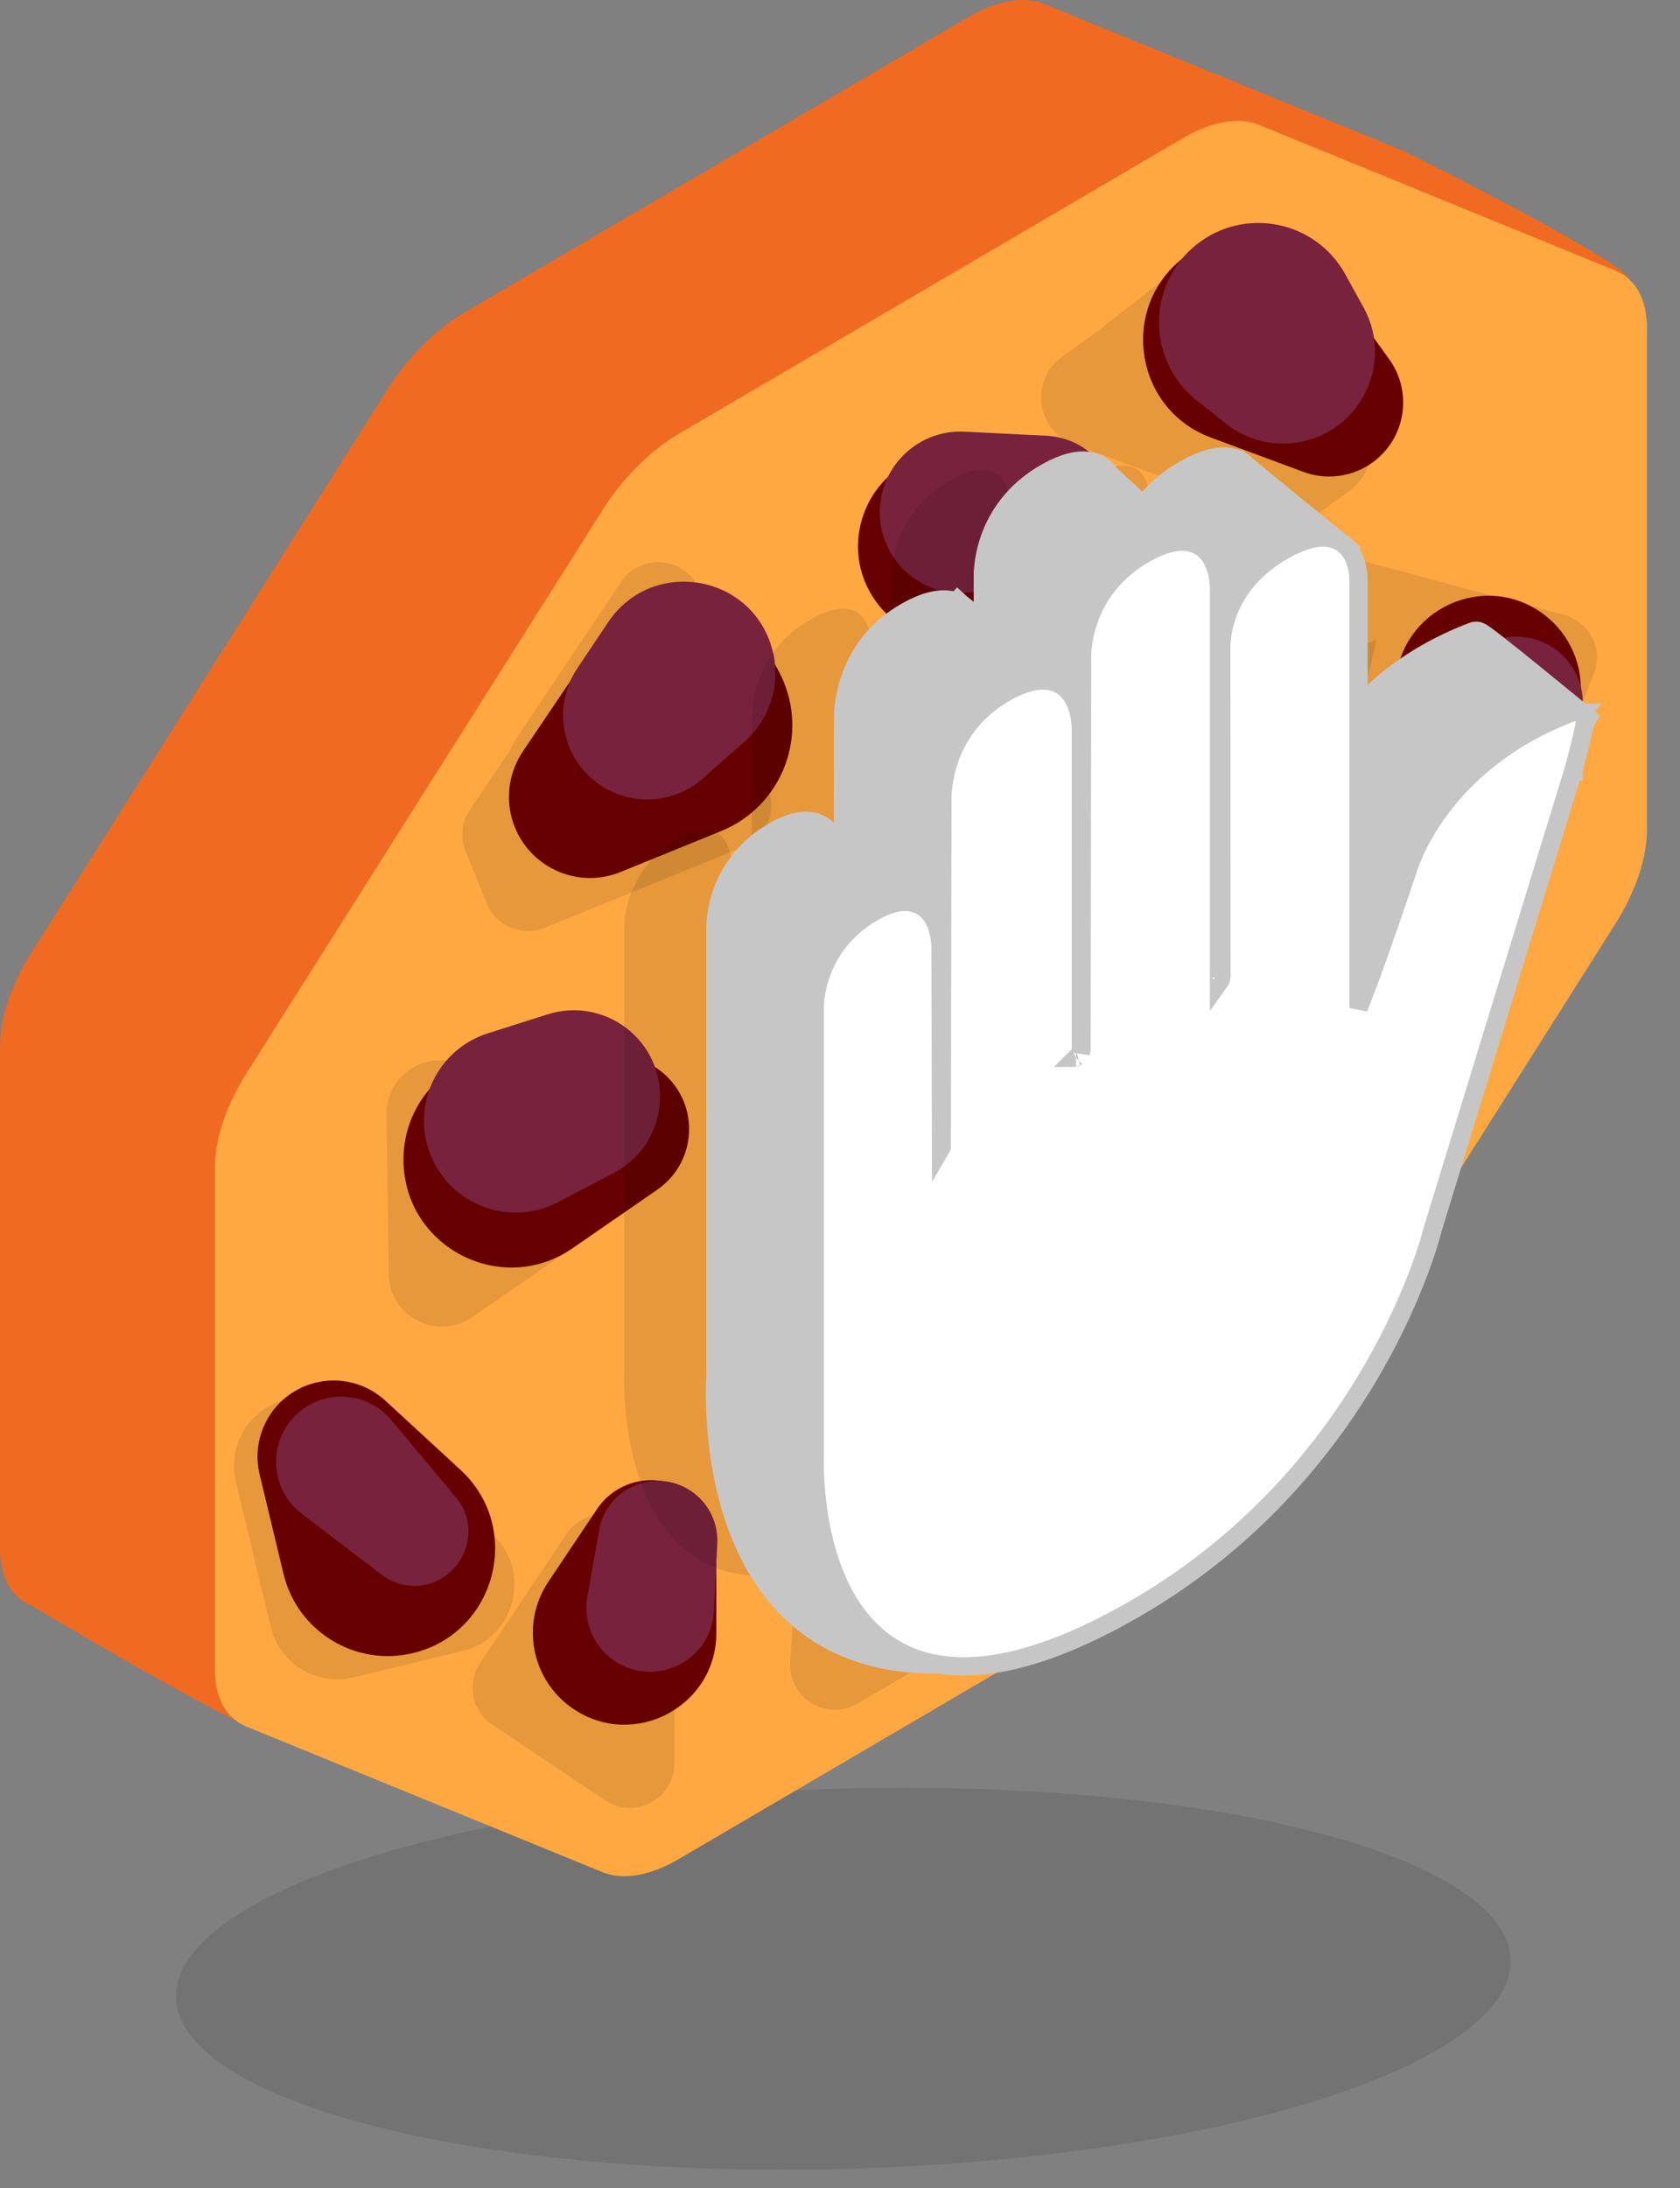 <svg width="126" height="164" viewBox="0 0 126 164" fill="none" xmlns="http://www.w3.org/2000/svg">
<rect x="0" y="0" width="126" height="164" fill="#808080" stroke="none"/>
<ellipse cx="50.052" cy="14.252" rx="50.052" ry="14.252" transform="matrix(1 -0.026 0 1 13.197 135.368)" fill="black" fill-opacity="0.1"/>
<path fill-rule="evenodd" clip-rule="evenodd" d="M29.097 29.137L2.359 71.404C0.849 73.792 0 76.327 0 78.452V116.068C0 118.193 0.849 119.733 2.359 120.35C2.359 120.35 15.223 128.018 19.204 129.645C24.135 131.659 29.097 131.274 29.097 131.274C30.608 131.892 32.656 131.535 34.793 130.283L72.612 108.118C74.748 106.866 76.797 104.821 78.308 102.433L105.045 60.169C106.556 57.781 107.404 55.246 107.404 53.121L117.743 28.452C117.743 27.831 122.25 21.362 122.11 20.849C121.77 19.608 106.114 11.659 105.045 11.222L78.308 0.296C76.797 -0.321 74.748 0.035 72.611 1.287L34.793 23.452C32.657 24.704 30.608 26.749 29.097 29.137Z" fill="#F06A21"/>
<path fill-rule="evenodd" clip-rule="evenodd" d="M45.212 38.2L18.474 80.467C16.964 82.855 16.115 85.39 16.115 87.515V125.131C16.115 127.256 16.964 128.796 18.475 129.413L45.212 140.337C46.723 140.955 48.772 140.598 50.908 139.346L88.727 117.181C90.863 115.929 92.912 113.884 94.423 111.496L121.16 69.232C122.671 66.844 123.52 64.309 123.52 62.184V24.568C123.52 22.443 122.671 20.903 121.16 20.285L94.423 9.359C92.912 8.742 90.863 9.098 88.727 10.351L50.908 32.515C48.772 33.767 46.723 35.812 45.212 38.2Z" fill="#FFA841"/>
<g opacity="0.1">
<path d="M80.531 33.299C77.724 32.259 77.215 28.506 79.645 26.756L89.125 19.927C90.802 18.72 93.14 19.1 94.347 20.777L102.099 31.54C103.307 33.216 102.927 35.554 101.25 36.762L99.004 38.38C97.993 39.108 96.686 39.285 95.517 38.852L80.531 33.299Z" fill="black"/>
<path d="M82.918 30.212C81.029 28.707 81.04 25.834 82.94 24.343L90.061 18.756C91.875 17.332 94.532 17.873 95.646 19.892L101.446 30.405C102.751 32.771 101.196 35.697 98.505 35.939L92.446 36.483C91.487 36.569 90.532 36.282 89.779 35.682L82.918 30.212Z" fill="black"/>
<path d="M64.289 127.698C61.978 129.044 59.1 127.266 59.271 124.596L60.25 109.337C60.369 107.496 61.958 106.098 63.799 106.217L80.1 107.263C81.942 107.381 83.339 108.97 83.221 110.812L82.945 115.114C82.874 116.225 82.254 117.227 81.293 117.788L64.289 127.698Z" fill="black"/>
<path d="M68.83 122.445C67.04 123.157 65.021 122.212 64.42 120.382L61.121 110.327C60.401 108.134 62.069 105.889 64.376 105.944L80.978 106.338C83.094 106.389 84.631 108.369 84.154 110.432L83.041 115.249C82.794 116.317 82.038 117.197 81.019 117.602L68.83 122.445Z" fill="black"/>
<path d="M98.505 46.444C97.638 43.914 99.948 41.441 102.531 42.134L117.301 46.091C119.083 46.569 120.141 48.401 119.664 50.184L113.768 65.09C113.29 66.873 113.126 68.802 111.343 68.325L107.179 67.209C106.104 66.921 105.243 66.117 104.882 65.064L98.505 46.444Z" fill="black"/>
<path d="M85.599 79.815C83.555 76.764 85.741 72.667 89.414 72.667H99.179C100.563 72.667 101.803 73.279 102.645 74.247C104.075 75.891 103.457 78.32 102.837 80.409L101.406 85.232C100.786 87.321 100.775 89.751 99.345 91.395C98.503 92.363 97.263 92.975 95.879 92.975H94.225C92.693 92.975 92.593 92.479 91.74 91.206L85.599 79.815Z" fill="black"/>
<path d="M86.132 79.688C83.917 76.296 86.859 71.907 90.838 72.667L95.228 73.505C97.322 73.905 98.865 75.693 98.955 77.822L99.294 85.856C99.373 87.715 98.193 89.396 96.417 89.954C94.658 90.506 92.748 89.821 91.74 88.278L86.132 79.688Z" fill="black"/>
<path d="M76.788 66.774C72.976 67.776 69.564 64.166 70.779 60.417L74.101 50.164C74.963 47.503 77.846 46.072 80.487 46.994L93.269 51.46C95.862 52.366 97.234 55.2 96.335 57.796L95.743 59.506C95.199 61.078 93.908 62.274 92.3 62.697L76.788 66.774Z" fill="black"/>
<path d="M80.17 61.033C77.522 61.239 75.179 59.333 74.841 56.699L74.166 51.448C73.77 48.368 76.255 45.68 79.356 45.834L91.694 46.444C94.29 46.573 96.351 48.675 96.43 51.273L96.542 55.002C96.622 57.662 94.598 59.916 91.944 60.121L80.17 61.033Z" fill="black"/>
<path d="M46.09 44.612C47.585 42.396 50.949 42.746 51.956 45.222L57.608 59.116C58.304 60.826 57.481 62.776 55.772 63.471L40.857 69.538C39.148 70.234 37.198 69.412 36.503 67.702L34.921 63.814C34.501 62.783 34.623 61.61 35.246 60.686L46.09 44.612Z" fill="black"/>
<path d="M46.585 43.62C48.154 41.275 51.744 41.81 52.561 44.511L55.362 53.772C55.741 55.022 55.356 56.378 54.377 57.243L47.659 63.182C46.419 64.278 44.564 64.302 43.297 63.238L39.292 59.877C37.985 58.78 37.714 56.876 38.663 55.459L46.585 43.62Z" fill="black"/>
<path d="M35.422 98.723C32.789 100.542 29.193 98.685 29.15 95.486L28.99 83.526C28.959 81.236 30.854 79.388 33.143 79.476L46.403 79.986C48.298 80.059 49.882 81.454 50.194 83.325L50.553 85.481C50.808 87.01 50.157 88.549 48.881 89.43L35.422 98.723Z" fill="black"/>
<path d="M37.874 94.929C35.762 96.034 33.158 95.058 32.293 92.837L30.01 86.978C29.172 84.825 30.326 82.412 32.528 81.713L41.251 78.948C42.568 78.53 44.007 78.822 45.058 79.719L48.871 82.978C51.024 84.818 50.636 88.25 48.128 89.562L37.874 94.929Z" fill="black"/>
<path d="M50.581 132.161C50.582 134.835 47.6 136.428 45.379 134.94L36.928 129.278C35.395 128.251 34.984 126.175 36.012 124.642L42.486 114.978C43.513 113.445 45.589 113.035 47.122 114.062L49.09 115.38C50.015 116 50.571 117.041 50.571 118.155L50.581 132.161Z" fill="black"/>
<path d="M50.237 127.081C50.095 129.949 46.64 131.314 44.576 129.317L41.732 126.565C40.933 125.792 40.571 124.672 40.766 123.578L42.064 116.276C42.466 114.015 44.976 112.823 46.982 113.942L48.971 115.051C50.081 115.671 50.744 116.866 50.681 118.136L50.237 127.081Z" fill="black"/>
<path d="M36.928 115.02C39.94 117.792 38.639 122.803 34.659 123.759L26.473 125.727C23.726 126.387 20.963 124.695 20.303 121.948L17.69 111.075C17.029 108.328 18.721 105.565 21.468 104.905L22.359 104.691C24.017 104.292 25.765 104.746 27.02 105.901L36.928 115.02Z" fill="black"/>
<path d="M32.528 113.335C35.186 116.51 31.932 121.156 28.04 119.744C27.653 119.603 27.291 119.405 26.964 119.155L20.985 114.59C17.95 112.274 18.624 107.528 22.184 106.148C24.137 105.391 26.355 105.961 27.699 107.567L32.528 113.335Z" fill="black"/>
</g>
<path d="M90.826 32.802C84.97 30.632 83.91 22.805 88.977 19.155C92.474 16.637 97.35 17.429 99.868 20.926L104.191 26.928C105.981 29.414 105.418 32.881 102.932 34.671C101.433 35.751 99.495 36.014 97.762 35.372L90.826 32.802Z" fill="#660000"/>
<path d="M89.731 29.99C85.971 26.992 85.993 21.271 89.776 18.302C93.389 15.467 98.681 16.544 100.899 20.565L102.263 23.037C104.666 27.392 101.802 32.779 96.848 33.224C95.083 33.382 93.325 32.854 91.939 31.75L89.731 29.99Z" fill="#78223D"/>
<path d="M76.056 119.529C70.07 123.018 62.615 118.41 63.058 111.495C63.365 106.724 67.481 103.105 72.252 103.411L80.442 103.937C83.834 104.155 86.407 107.081 86.189 110.473C86.058 112.518 84.917 114.364 83.146 115.396L76.056 119.529Z" fill="#660000"/>
<path d="M76.197 117.623C72.121 119.243 67.522 117.091 66.155 112.923C64.516 107.929 68.313 102.817 73.567 102.942L80.664 103.11C84.568 103.203 87.403 106.857 86.523 110.662C86.068 112.633 84.674 114.255 82.794 115.002L76.197 117.623Z" fill="#78223D"/>
<path d="M104.681 51.189C105.017 45.64 111.412 42.714 115.831 46.088C118.88 48.417 119.464 52.776 117.136 55.825L113.138 61.059C111.483 63.227 108.383 63.642 106.215 61.987C104.908 60.988 104.184 59.405 104.283 57.763L104.681 51.189Z" fill="#660000"/>
<path d="M109.021 51.037C109.874 48.647 112.384 47.278 114.855 47.853C118.169 48.625 119.756 52.413 117.983 55.317L113.889 62.019C112.6 64.129 109.772 64.666 107.799 63.176C106.341 62.074 105.767 60.154 106.381 58.433L109.021 51.037Z" fill="#78223D"/>
<path d="M90.217 81.179C86.661 75.87 90.466 68.741 96.856 68.741C101.269 68.741 104.846 72.319 104.846 76.732V84.362C104.846 87.494 102.308 90.033 99.176 90.033C97.284 90.033 95.517 89.09 94.464 87.518L90.217 81.179Z" fill="#660000"/>
<path d="M92.334 79.546C89.434 75.105 93.287 69.357 98.497 70.352C101.238 70.876 103.259 73.217 103.377 76.005L103.669 82.914C103.747 84.774 102.567 86.454 100.791 87.012C99.033 87.564 97.122 86.879 96.115 85.336L92.334 79.546Z" fill="#78223D"/>
<path d="M73.281 47.811C67.841 49.241 62.972 44.09 64.706 38.739C65.936 34.941 70.05 32.899 73.819 34.216L80.329 36.49C82.934 37.4 84.312 40.246 83.409 42.854C82.863 44.432 81.566 45.634 79.951 46.058L73.281 47.811Z" fill="#660000"/>
<path d="M72.5 44.431C69.287 44.679 66.444 42.366 66.033 39.17C65.552 35.433 68.569 32.171 72.332 32.357L78.469 32.661C81.416 32.807 83.757 35.193 83.846 38.143C83.937 41.164 81.639 43.723 78.626 43.956L72.5 44.431Z" fill="#78223D"/>
<path d="M43.768 49.576C47.598 43.9 56.212 44.795 58.792 51.138C60.573 55.516 58.467 60.51 54.089 62.291L46.542 65.361C43.432 66.626 39.886 65.13 38.62 62.021C37.857 60.144 38.079 58.01 39.212 56.33L43.768 49.576Z" fill="#660000"/>
<path d="M45.608 46.643C48.825 41.834 56.186 42.932 57.862 48.47C58.637 51.034 57.848 53.814 55.841 55.588L52.729 58.34C50.387 60.411 46.881 60.456 44.486 58.446C42.017 56.373 41.505 52.774 43.297 50.096L45.608 46.643Z" fill="#78223D"/>
<path d="M42.937 93.564C37.615 97.239 30.346 93.487 30.26 87.02C30.198 82.391 34.028 78.656 38.654 78.834L46.387 79.131C48.998 79.232 51.179 81.152 51.608 83.729C51.959 85.835 51.062 87.954 49.305 89.167L42.937 93.564Z" fill="#660000"/>
<path d="M41.866 90.102C38.233 92.003 33.755 90.324 32.266 86.504C30.824 82.802 32.809 78.65 36.597 77.45L41.086 76.026C43.215 75.351 45.542 75.823 47.24 77.274C50.72 80.248 50.093 85.796 46.038 87.918L41.866 90.102Z" fill="#78223D"/>
<path d="M53.726 122.381C53.73 127.885 47.59 131.165 43.017 128.101C39.86 125.986 39.016 121.713 41.13 118.556L44.775 113.116C46.278 110.874 49.313 110.274 51.555 111.776C52.908 112.683 53.721 114.204 53.721 115.832L53.726 122.381Z" fill="#660000"/>
<path d="M53.544 120.75C53.341 124.86 48.39 126.815 45.434 123.953C44.289 122.846 43.771 121.243 44.049 119.675L44.937 114.684C45.474 111.662 48.829 110.07 51.51 111.565C52.994 112.393 53.88 113.99 53.795 115.687L53.544 120.75Z" fill="#78223D"/>
<path d="M34.532 110.169C39.268 114.527 37.222 122.405 30.965 123.909C26.645 124.948 22.301 122.287 21.263 117.968L19.474 110.523C18.736 107.454 20.626 104.369 23.694 103.632C25.546 103.187 27.497 103.694 28.898 104.983L34.532 110.169Z" fill="#660000"/>
<path d="M34.172 112.202C36.83 115.377 33.576 120.023 29.684 118.611C29.297 118.47 28.934 118.272 28.608 118.022L22.629 113.457C19.594 111.141 20.268 106.395 23.828 105.015C25.78 104.258 27.999 104.828 29.343 106.434L34.172 112.202Z" fill="#78223D"/>
<path opacity="0.1" fill-rule="evenodd" clip-rule="evenodd" d="M69.086 114.323C87.48 104.118 91.845 85.81 91.845 85.81L102.402 51.391C102.402 51.391 103.355 47.897 103.18 47.961C93.349 51.686 91.259 59.368 91.259 59.368C91.259 59.368 87.48 70.706 86.894 71.031C86.308 71.356 86.238 70.711 86.238 70.711V37.513C86.238 37.513 86.422 33.128 81.751 35.719C77.08 38.311 77.316 42.471 77.316 42.471L77.325 66.992C77.325 66.992 77.386 67.946 76.512 68.432C75.733 68.864 75.777 67.884 75.777 67.884V38.334C75.777 38.334 76.066 33.348 71.342 35.968C66.619 38.589 66.873 43.307 66.873 43.307L66.829 72.486C66.829 72.486 66.89 73.35 66.112 73.782C65.386 74.184 65.412 73.28 65.412 73.28V48.837C65.412 48.837 65.674 43.717 60.864 46.386C56.141 49.006 56.394 53.93 56.394 53.93L56.35 79.766C56.35 79.766 56.438 80.466 55.694 80.879C54.907 81.316 54.925 80.557 54.925 80.557L54.89 64.969C54.89 64.969 54.934 60.629 50.963 62.833C46.738 65.177 46.817 69.448 46.817 69.448V103.133C46.843 103.11 45.75 127.271 69.086 114.323Z" fill="black"/>
<path d="M79.453 123.192L79.522 123.171L79.585 123.136C88.995 117.915 94.101 108.546 96.855 100.57C98.234 96.573 99.032 92.901 99.486 90.228C99.712 88.89 99.853 87.801 99.938 87.045C99.98 86.666 100.008 86.371 100.025 86.169C100.03 86.112 100.034 86.062 100.038 86.02L118.818 54.3L119.117 53.797L118.665 53.424L118.23 53.952C118.665 53.424 118.665 53.424 118.665 53.424L118.664 53.424L118.663 53.423L118.659 53.42L118.643 53.407L118.582 53.356L118.348 53.164C118.146 52.998 117.858 52.762 117.512 52.478C116.819 51.911 115.894 51.155 114.963 50.401C114.032 49.648 113.093 48.894 112.375 48.331C112.016 48.051 111.708 47.814 111.481 47.648C111.369 47.566 111.268 47.495 111.187 47.443C111.148 47.418 111.099 47.387 111.048 47.361C111.024 47.349 110.979 47.328 110.922 47.31C110.893 47.301 110.844 47.287 110.782 47.281C110.728 47.275 110.608 47.268 110.468 47.319L110.468 47.319L110.461 47.321C105.407 49.236 102.324 52.178 100.505 54.657C99.596 55.894 99.004 57.014 98.638 57.83C98.455 58.238 98.328 58.57 98.246 58.804C98.204 58.921 98.174 59.014 98.154 59.079C98.144 59.111 98.137 59.137 98.131 59.156L98.128 59.167L98.122 59.184L98.091 59.279C98.063 59.362 98.022 59.483 97.97 59.638C97.866 59.948 97.716 60.392 97.535 60.925C97.172 61.991 96.682 63.415 96.174 64.849C95.666 66.285 95.142 67.723 94.71 68.82C94.616 69.059 94.528 69.279 94.445 69.478V37.523L94.445 37.517C94.445 37.505 94.446 37.489 94.446 37.468C94.446 37.428 94.446 37.373 94.443 37.305C94.438 37.17 94.425 36.982 94.393 36.766C94.33 36.347 94.184 35.762 93.83 35.253C93.457 34.717 92.863 34.288 91.995 34.224C91.168 34.164 90.166 34.443 88.942 35.121C86.453 36.503 85.244 38.323 84.667 39.821C84.381 40.565 84.253 41.223 84.197 41.7C84.168 41.939 84.158 42.133 84.155 42.272C84.153 42.341 84.153 42.396 84.154 42.436C84.155 42.456 84.155 42.472 84.156 42.485L84.156 42.486L84.164 66.992L84.164 67.014L84.165 67.028C84.165 67.029 84.165 67.031 84.165 67.033C84.165 67.044 84.165 67.064 84.163 67.093C84.158 67.151 84.146 67.234 84.117 67.325C84.09 67.412 84.049 67.504 83.984 67.591V38.35L83.984 38.349C83.984 38.336 83.985 38.319 83.986 38.297C83.987 38.253 83.988 38.193 83.987 38.118C83.986 37.969 83.977 37.761 83.951 37.521C83.9 37.053 83.774 36.407 83.45 35.832C83.114 35.236 82.547 34.695 81.656 34.556C80.804 34.424 79.776 34.681 78.534 35.37C75.999 36.776 74.786 38.76 74.214 40.395C73.93 41.208 73.804 41.933 73.75 42.458C73.723 42.721 73.713 42.936 73.711 43.087C73.709 43.163 73.71 43.224 73.711 43.267C73.711 43.289 73.712 43.306 73.712 43.319L73.712 43.321L73.668 72.485L73.668 72.51L73.669 72.525C73.669 72.526 73.669 72.527 73.669 72.528C73.67 72.536 73.669 72.554 73.668 72.578C73.664 72.627 73.654 72.697 73.631 72.773C73.627 72.785 73.623 72.798 73.619 72.81V48.85L73.619 48.847C73.62 48.834 73.62 48.816 73.621 48.794C73.622 48.749 73.622 48.687 73.621 48.61C73.618 48.458 73.609 48.245 73.58 48C73.525 47.52 73.393 46.86 73.06 46.273C72.716 45.666 72.141 45.113 71.236 44.967C70.368 44.828 69.321 45.085 68.055 45.788C65.514 47.198 64.302 49.239 63.733 50.922C63.45 51.76 63.325 52.509 63.271 53.052C63.244 53.324 63.235 53.546 63.232 53.702C63.231 53.781 63.231 53.843 63.232 53.888C63.233 53.91 63.233 53.927 63.233 53.941L63.234 53.944L63.19 79.764L63.19 79.807L63.193 79.833C63.193 79.837 63.193 79.842 63.193 79.849C63.191 79.875 63.187 79.916 63.172 79.963C63.163 79.99 63.151 80.022 63.131 80.057L63.097 64.97L63.097 64.968L63.097 64.968L63.097 64.954C63.097 64.942 63.097 64.926 63.096 64.907C63.095 64.868 63.094 64.814 63.09 64.748C63.082 64.616 63.066 64.432 63.033 64.22C62.969 63.807 62.832 63.235 62.525 62.723C62.209 62.195 61.691 61.703 60.892 61.563C60.123 61.428 59.216 61.645 58.154 62.234C55.872 63.501 54.741 65.299 54.188 66.78C53.913 67.517 53.78 68.176 53.716 68.653C53.684 68.892 53.669 69.087 53.662 69.226C53.658 69.295 53.657 69.35 53.656 69.39C53.656 69.41 53.656 69.426 53.656 69.438L53.656 69.452L53.656 69.453V103.13L53.654 103.176C53.651 103.228 53.647 103.307 53.643 103.41C53.635 103.616 53.626 103.916 53.623 104.295C53.619 105.051 53.642 106.122 53.755 107.38C53.98 109.888 54.566 113.18 56.036 116.226C57.51 119.282 59.886 122.117 63.688 123.629C67.48 125.137 72.589 125.289 79.453 123.192ZM73.252 73.208C73.252 73.208 73.253 73.207 73.256 73.207C73.253 73.207 73.252 73.208 73.252 73.208ZM83.64 67.863C83.64 67.863 83.641 67.862 83.644 67.862C83.641 67.863 83.64 67.863 83.64 67.863ZM63.132 80.556C63.132 80.556 63.132 80.556 63.132 80.556L63.132 80.556Z" fill="#C6C6C6" stroke="#C6C6C6" stroke-width="1.368"/>
<path d="M72.35 45.472L71.834 45.002L71.375 45.527L68.044 49.334L67.794 49.62L67.905 49.984L73.468 68.238L74.802 68.111L76.746 49.857L76.783 49.513L76.527 49.279L72.35 45.472Z" fill="#C6C6C6" stroke="#C6C6C6" stroke-width="1.368"/>
<path d="M83.208 35.513L82.692 35.043L82.232 35.568L78.901 39.376L78.649 39.664L78.763 40.03L84.413 58.122L85.746 57.988L87.604 39.896L87.639 39.553L87.384 39.32L83.208 35.513Z" fill="#C6C6C6" stroke="#C6C6C6" stroke-width="1.368"/>
<path d="M62.318 62.606L61.827 62.164L61.368 62.639L58.024 66.101L57.706 66.431L57.89 66.85L65.413 84.04L66.724 83.766L66.724 66.876L66.724 66.572L66.497 66.368L62.318 62.606Z" fill="#C6C6C6" stroke="#C6C6C6" stroke-width="1.368"/>
<path d="M93.641 34.998L93.182 34.623L92.745 35.025L88.984 38.487L88.583 38.855L88.853 39.328L97.189 53.949L98.062 55.479L98.45 53.761L101.186 41.657L101.279 41.245L100.952 40.977L93.641 34.998Z" fill="#C6C6C6" stroke="#C6C6C6" stroke-width="1.368"/>
<path d="M117.371 57.47L118.03 57.65L118.03 57.649L118.03 57.649L118.031 57.647L118.033 57.639L118.041 57.609L118.071 57.498C118.097 57.401 118.134 57.264 118.178 57.1C118.265 56.772 118.379 56.334 118.489 55.897C118.597 55.462 118.703 55.019 118.771 54.685C118.804 54.522 118.833 54.364 118.846 54.24C118.851 54.189 118.86 54.09 118.848 53.987L118.848 53.985C118.844 53.949 118.826 53.799 118.722 53.651C118.658 53.561 118.545 53.447 118.367 53.389C118.187 53.331 118.024 53.357 117.914 53.398L117.914 53.398L117.907 53.401C112.852 55.316 109.77 58.257 107.95 60.736C107.042 61.973 106.45 63.093 106.084 63.909C105.901 64.317 105.773 64.649 105.691 64.883C105.65 65.001 105.62 65.093 105.6 65.158C105.59 65.191 105.582 65.216 105.577 65.235L105.574 65.246L105.568 65.263L105.536 65.358C105.509 65.441 105.468 65.562 105.416 65.717C105.311 66.027 105.162 66.471 104.98 67.004C104.618 68.07 104.128 69.495 103.62 70.928C103.112 72.364 102.588 73.802 102.156 74.9C102.062 75.138 101.973 75.358 101.891 75.557V43.602L101.891 43.596C101.891 43.584 101.891 43.568 101.891 43.547C101.892 43.507 101.891 43.452 101.889 43.384C101.884 43.249 101.871 43.061 101.839 42.845C101.776 42.426 101.63 41.841 101.276 41.332C100.902 40.797 100.309 40.367 99.441 40.303C98.614 40.243 97.612 40.522 96.388 41.201C93.899 42.582 92.689 44.402 92.113 45.9C91.826 46.644 91.698 47.302 91.642 47.779C91.614 48.018 91.603 48.212 91.6 48.351C91.599 48.42 91.599 48.475 91.6 48.515C91.6 48.535 91.601 48.552 91.601 48.564L91.601 48.565L91.61 73.071L91.61 73.093L91.611 73.107C91.611 73.108 91.611 73.11 91.611 73.112C91.611 73.123 91.611 73.144 91.608 73.172C91.603 73.23 91.591 73.313 91.563 73.404C91.535 73.491 91.494 73.583 91.43 73.671V44.429L91.43 44.428C91.43 44.415 91.431 44.398 91.431 44.376C91.433 44.332 91.433 44.272 91.433 44.197C91.431 44.048 91.423 43.84 91.397 43.6C91.345 43.132 91.219 42.486 90.895 41.911C90.559 41.315 89.993 40.774 89.102 40.636C88.25 40.503 87.222 40.76 85.979 41.449C83.445 42.855 82.231 44.839 81.66 46.474C81.375 47.287 81.25 48.012 81.196 48.538C81.168 48.8 81.159 49.015 81.156 49.166C81.155 49.242 81.155 49.303 81.156 49.346C81.157 49.368 81.157 49.385 81.158 49.398L81.158 49.4L81.114 78.564L81.114 78.589L81.115 78.605C81.115 78.605 81.115 78.606 81.115 78.607C81.115 78.615 81.115 78.633 81.113 78.657C81.11 78.706 81.1 78.776 81.077 78.852C81.073 78.864 81.069 78.877 81.065 78.889V54.93L81.065 54.926C81.065 54.913 81.066 54.895 81.066 54.873C81.067 54.828 81.068 54.766 81.067 54.69C81.064 54.537 81.054 54.325 81.026 54.079C80.971 53.599 80.838 52.94 80.506 52.352C80.162 51.745 79.586 51.192 78.681 51.046C77.814 50.907 76.767 51.164 75.501 51.867C72.96 53.277 71.748 55.318 71.179 57.001C70.895 57.839 70.771 58.588 70.717 59.131C70.69 59.403 70.68 59.625 70.678 59.782C70.676 59.86 70.677 59.922 70.678 59.967C70.678 59.989 70.679 60.007 70.679 60.02L70.679 60.023L70.635 85.843L70.635 85.886L70.639 85.912C70.639 85.916 70.639 85.921 70.638 85.928C70.637 85.954 70.632 85.995 70.618 86.042C70.609 86.069 70.597 86.101 70.576 86.136L70.542 71.049L70.542 71.047L70.542 71.047L70.542 71.033C70.542 71.021 70.542 71.005 70.542 70.986C70.541 70.947 70.539 70.893 70.535 70.827C70.528 70.695 70.512 70.511 70.479 70.299C70.415 69.886 70.278 69.314 69.971 68.802C69.654 68.274 69.136 67.782 68.338 67.642C67.568 67.508 66.662 67.724 65.6 68.314C63.317 69.58 62.187 71.378 61.634 72.859C61.358 73.596 61.225 74.255 61.161 74.732C61.129 74.972 61.114 75.166 61.107 75.305C61.104 75.374 61.102 75.429 61.102 75.469C61.102 75.489 61.102 75.505 61.102 75.517L61.102 75.531L61.102 75.532V109.212V109.271L61.102 109.275C61.101 109.319 61.1 109.386 61.1 109.472C61.099 109.581 61.099 109.72 61.102 109.886V110.711L61.126 110.69C61.154 111.286 61.209 112.028 61.316 112.859C61.587 114.961 62.2 117.68 63.592 120.005C64.998 122.352 67.213 124.312 70.639 124.79C74.027 125.263 78.49 124.272 84.386 121C93.718 115.823 99.488 108.591 102.923 102.661C104.641 99.696 105.777 97.052 106.485 95.147C106.839 94.194 107.086 93.424 107.245 92.891C107.325 92.624 107.382 92.416 107.42 92.273C107.44 92.202 107.454 92.147 107.463 92.109L107.473 92.07L118.024 57.67L118.027 57.66L118.03 57.65L117.371 57.47ZM70.578 86.636C70.578 86.636 70.578 86.636 70.578 86.635L70.578 86.636ZM117.487 54.081C117.487 54.081 117.487 54.082 117.487 54.086C117.487 54.083 117.487 54.081 117.487 54.081ZM80.698 79.287C80.698 79.287 80.699 79.286 80.701 79.286C80.699 79.287 80.698 79.287 80.698 79.287ZM91.086 73.942C91.086 73.942 91.087 73.942 91.09 73.941C91.087 73.942 91.086 73.942 91.086 73.942Z" fill="white" stroke="#C6C6C6" stroke-width="1.368"/>
</svg>
